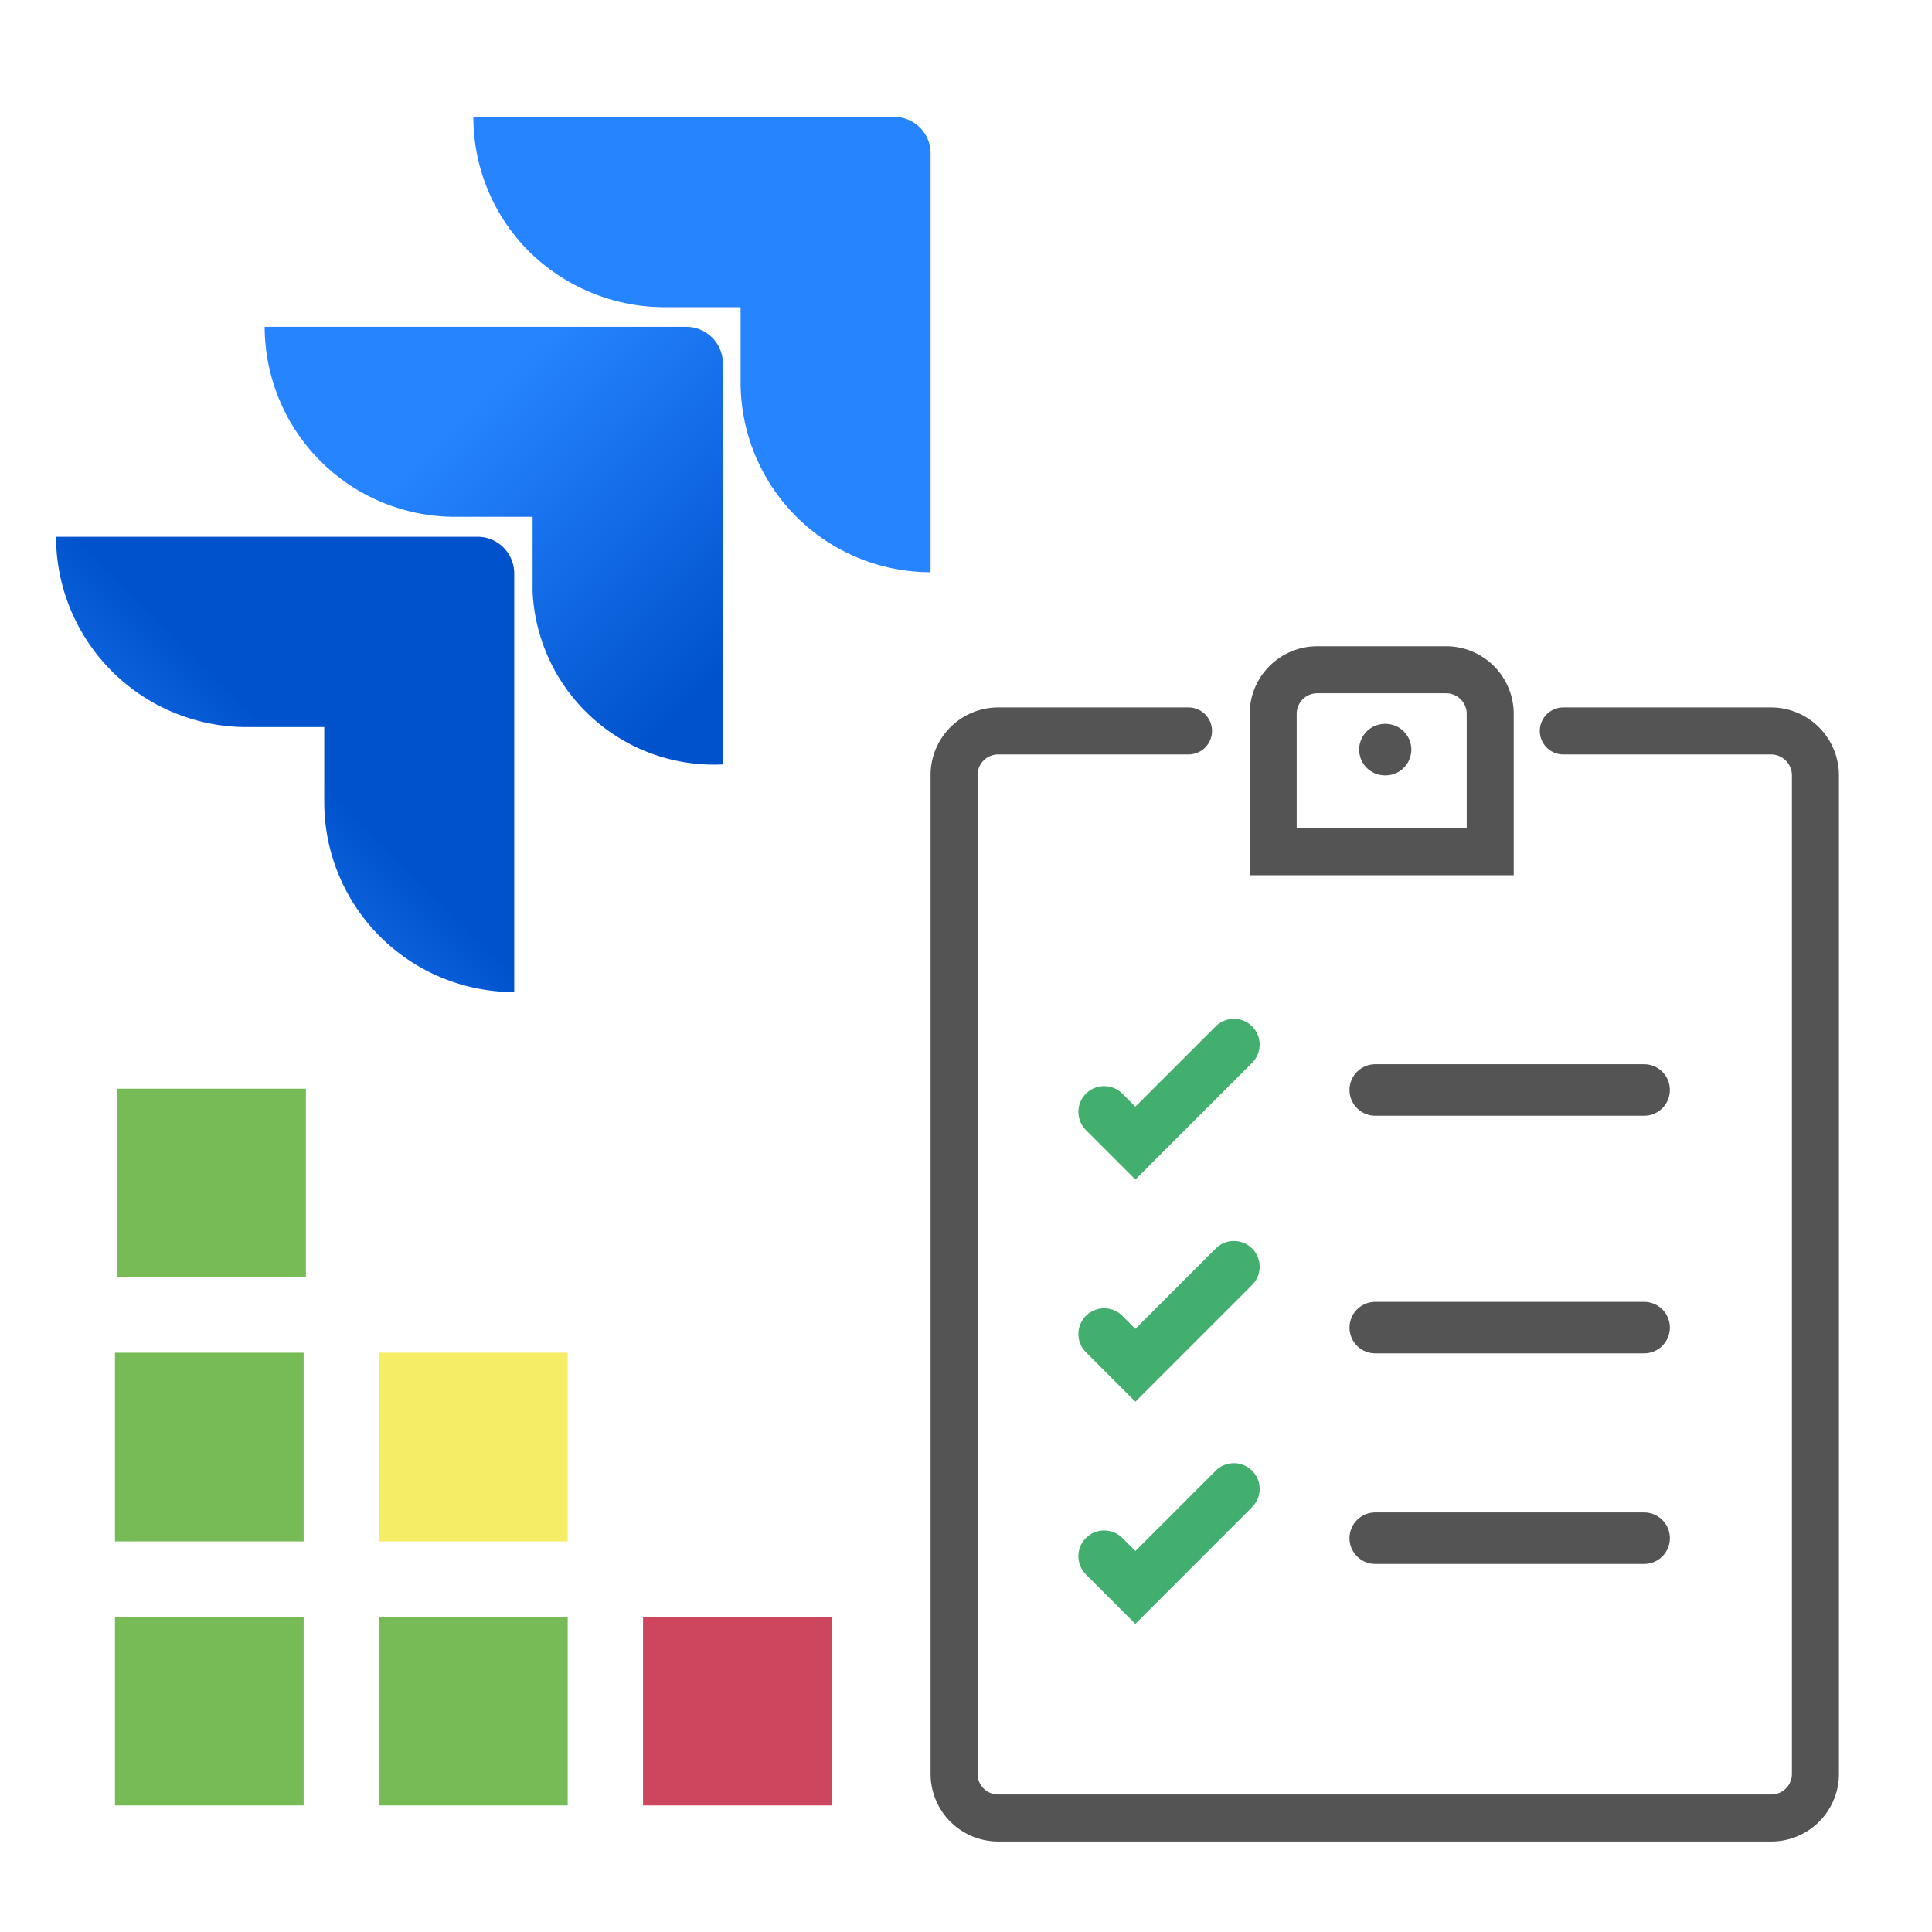 <?xml version="1.0" encoding="UTF-8"?><svg xmlns="http://www.w3.org/2000/svg" xmlns:xlink="http://www.w3.org/1999/xlink" viewBox="0 0 60 60"><defs><style>.cls-1{fill:#2684ff;}.cls-2{fill:url(#Unbenannter_Verlauf_65);}.cls-3{fill:url(#Unbenannter_Verlauf_65-2);}.cls-4,.cls-5,.cls-6,.cls-7{fill:none;}.cls-4,.cls-6{stroke:#545454;}.cls-4,.cls-5,.cls-6{stroke-linecap:round;stroke-miterlimit:10;}.cls-4,.cls-5{stroke-width:1.6px;}.cls-5{stroke:#42af6f;}.cls-6{stroke-width:1.46px;}.cls-8{fill:#76bb55;}.cls-9{fill:#f5ed65;}.cls-10{fill:#cd465d;}</style><linearGradient id="Unbenannter_Verlauf_65" x1="25.1" y1="21.81" x2="15.51" y2="11.86" gradientUnits="userSpaceOnUse"><stop offset="0.18" stop-color="#0052cc"/><stop offset="1" stop-color="#2684ff"/></linearGradient><linearGradient id="Unbenannter_Verlauf_65-2" x1="-1068.9" y1="-2139.41" x2="-1068.95" y2="-2139.46" gradientTransform="matrix(133.62, 0, 0, -132.84, 142840.33, -284173.32)" xlink:href="#Unbenannter_Verlauf_65"/></defs><title>release-9-3-jira-testrail-report</title><g id="Ebene_2" data-name="Ebene 2"><g id="Ebene_1-2" data-name="Ebene 1"><path class="cls-1" d="M27.79,3.63H14.7a5.9,5.9,0,0,0,1.73,4.18,6,6,0,0,0,4.18,1.73H23v2.33a5.9,5.9,0,0,0,5.9,5.9v-13A1.13,1.13,0,0,0,27.79,3.63Z"/><path class="cls-2" d="M22.45,11.29V23.74a5.64,5.64,0,0,1-5.91-5.35V16.05H14.13a5.91,5.91,0,0,1-5.91-5.9H21.31A1.14,1.14,0,0,1,22.45,11.29Z"/><path class="cls-3" d="M14.83,16.67H1.74a5.92,5.92,0,0,0,5.91,5.91h2.42v2.33a5.9,5.9,0,0,0,5.9,5.9v-13A1.14,1.14,0,0,0,14.83,16.67Z"/><line class="cls-4" x1="42.71" y1="33.85" x2="51.06" y2="33.85"/><line class="cls-4" x1="42.71" y1="41.23" x2="51.06" y2="41.23"/><line class="cls-4" x1="42.71" y1="47.77" x2="51.06" y2="47.77"/><line class="cls-4" x1="43.03" y1="23.28" x2="43.01" y2="23.28"/><polyline class="cls-5" points="34.29 34.53 35.26 35.5 38.32 32.44"/><polyline class="cls-5" points="34.29 41.43 35.26 42.4 38.32 39.34"/><polyline class="cls-5" points="34.29 48.33 35.26 49.3 38.32 46.24"/><path class="cls-6" d="M48.55,22.7H55a1.38,1.38,0,0,1,1.38,1.38v31A1.37,1.37,0,0,1,55,56.46H31a1.37,1.37,0,0,1-1.37-1.37v-31A1.37,1.37,0,0,1,31,22.7h5.91"/><path class="cls-6" d="M40.91,20.8h4a1.37,1.37,0,0,1,1.37,1.37v4.28a0,0,0,0,1,0,0H39.54a0,0,0,0,1,0,0V22.17A1.37,1.37,0,0,1,40.91,20.8Z"/><rect class="cls-7" width="60" height="60"/><rect class="cls-8" x="3.57" y="50.21" width="5.86" height="5.86"/><rect class="cls-9" x="11.77" y="42.01" width="5.86" height="5.86"/><rect class="cls-8" x="3.57" y="42.01" width="5.86" height="5.86"/><rect class="cls-8" x="3.64" y="33.81" width="5.86" height="5.86"/><rect class="cls-8" x="11.77" y="50.21" width="5.86" height="5.86"/><rect class="cls-10" x="19.97" y="50.21" width="5.86" height="5.86"/></g></g></svg>